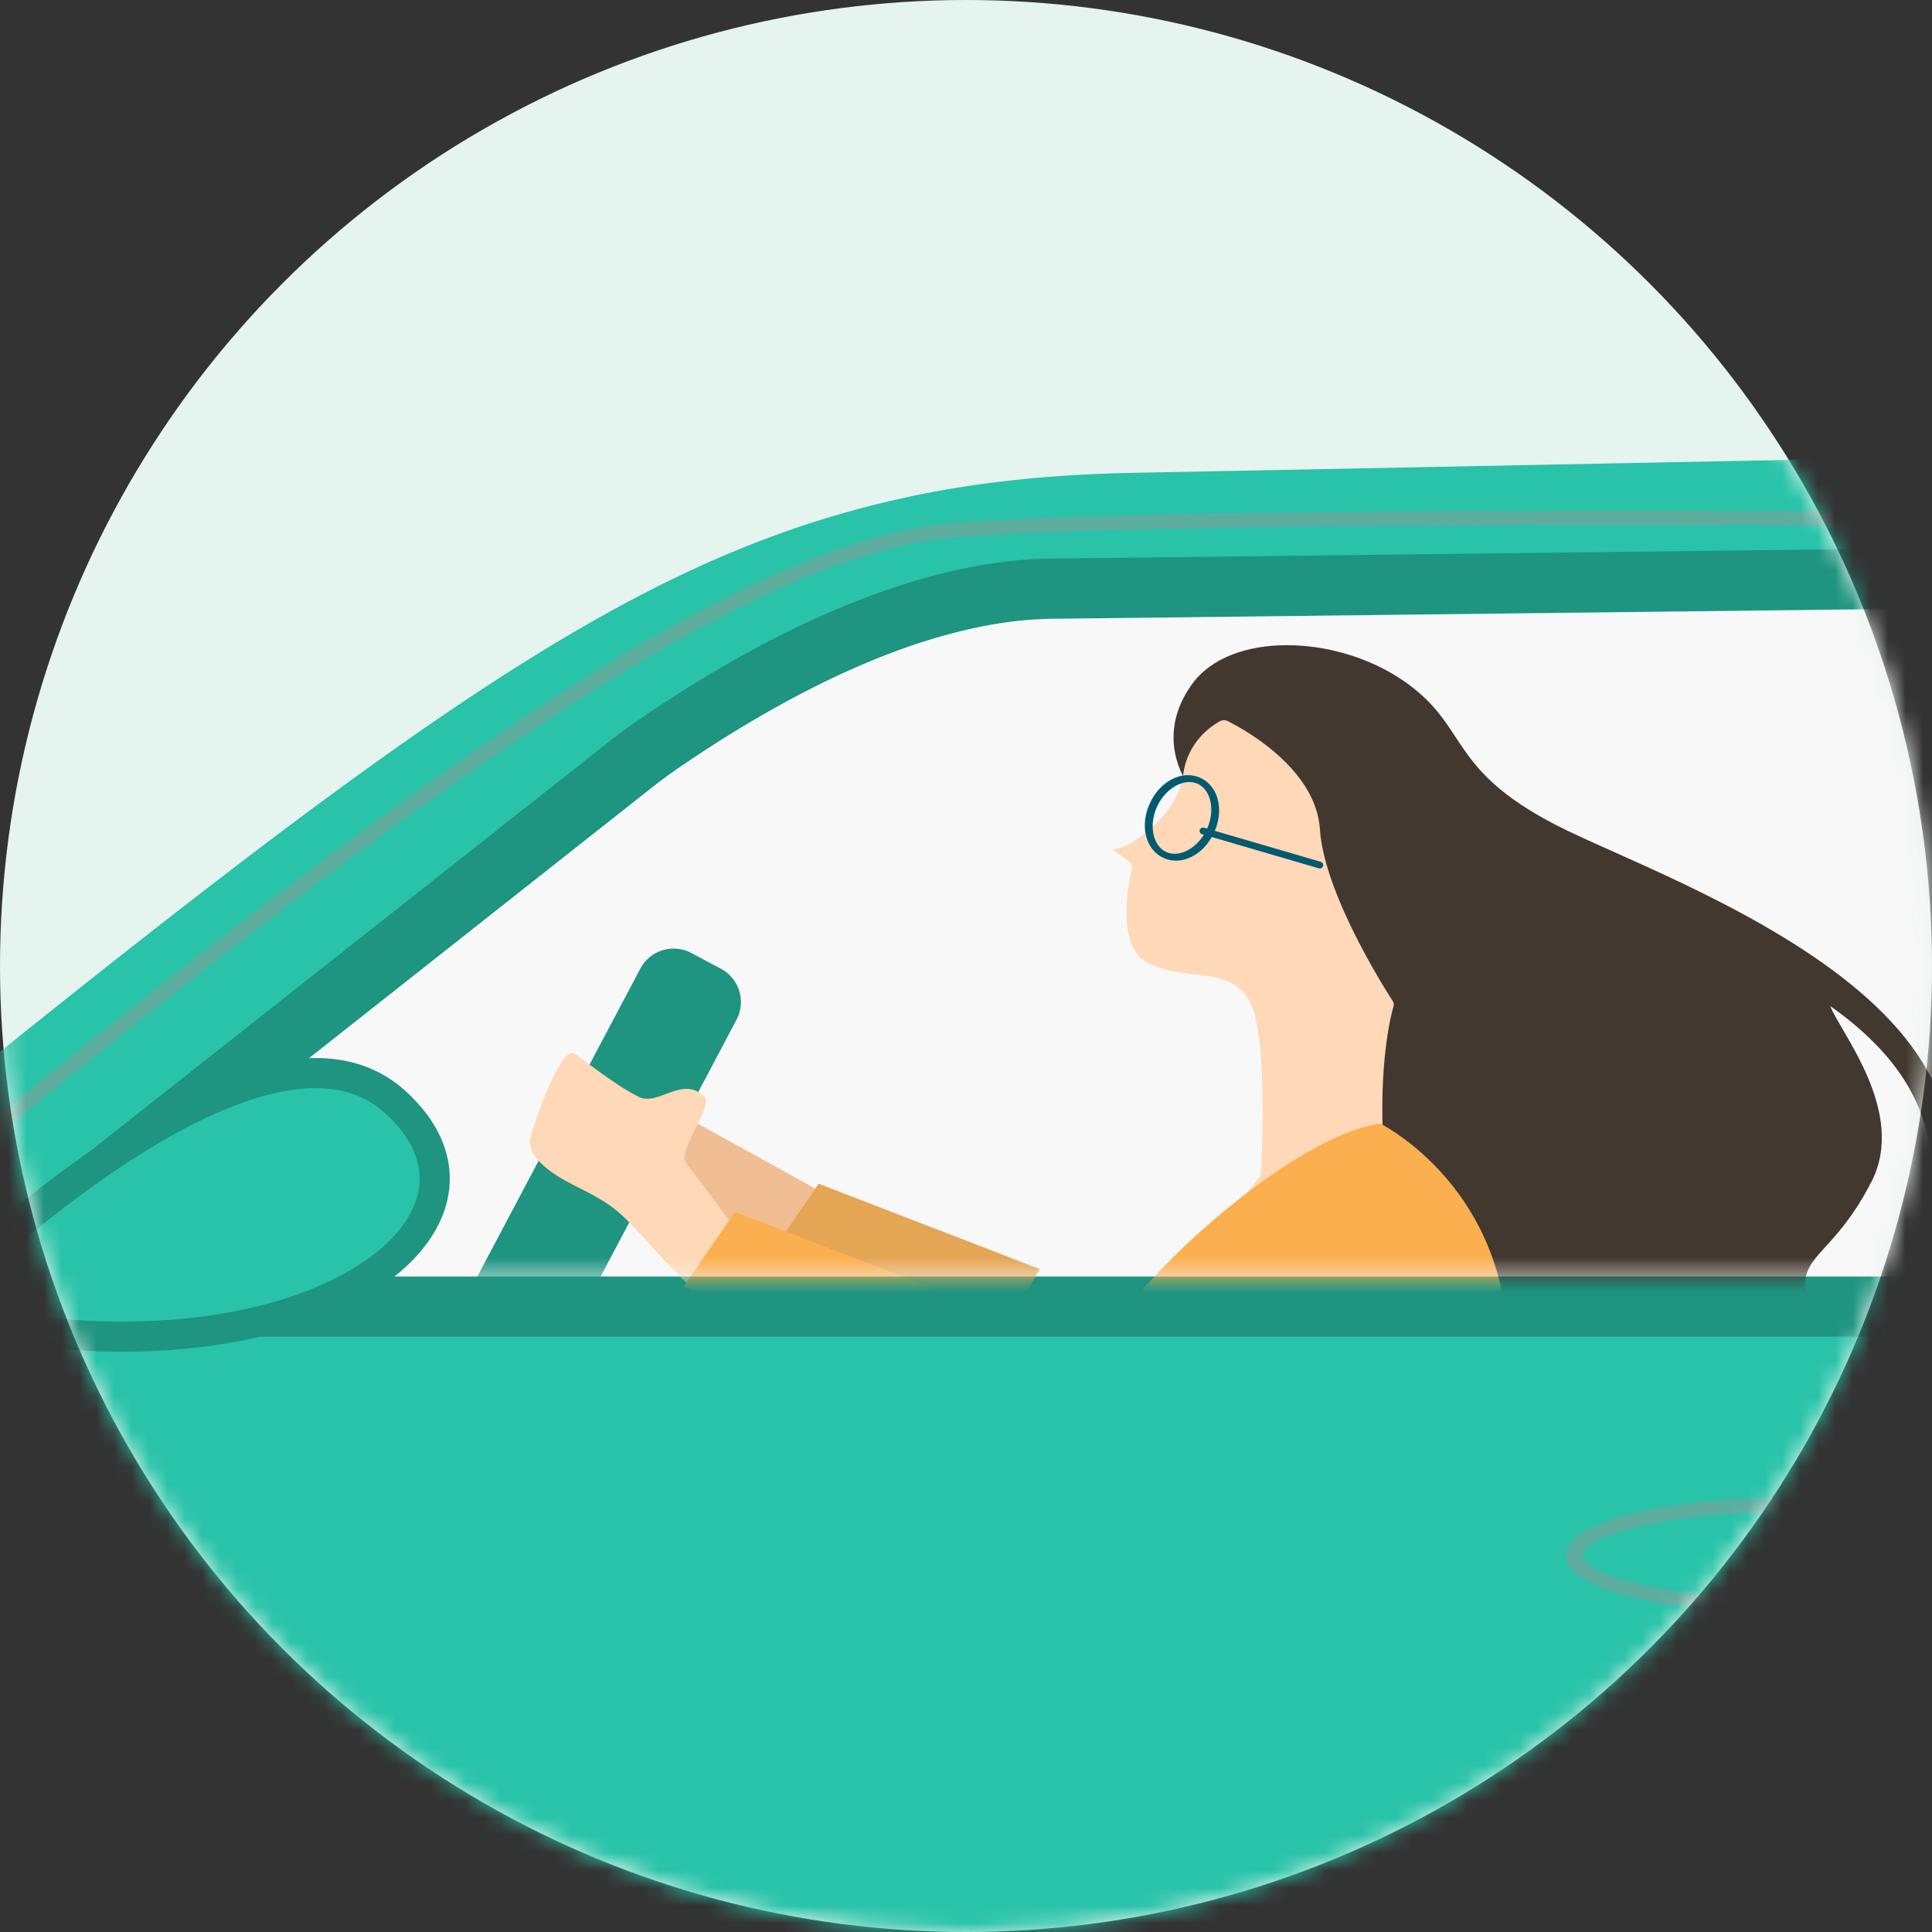 <svg width="110" height="110" viewBox="0 0 110 110" xmlns="http://www.w3.org/2000/svg" xmlns:xlink="http://www.w3.org/1999/xlink">
    <rect x="0" y="0" width="110" height="110" fill="#333333" stroke="none"/>
    <defs>
        <circle id="v49dbef7na" cx="55" cy="55" r="55"/>
        <path d="M126.351 41.592H10.105l34.992-27.618a30.126 30.126 0 0 1 2.083-1.53c6.36-4.326 14.225-8.298 21.216-8.298l58.05-.674-.047 19.06-.048 19.06z" id="5tih9xweac"/>
    </defs>
    <g fill="none" fill-rule="evenodd">
        <mask id="x3kv78511b" fill="#fff">
            <use xlink:href="#v49dbef7na"/>
        </mask>
        <use fill="#E5F4EE" xlink:href="#v49dbef7na"/>
        <g mask="url(#x3kv78511b)">
            <path d="M287.895 108.132s-25.132-10.606-11.362-18.9c0 0 13.104-6.87 11.362 18.9zm-82.696-37.959-80.975 1.506V35.782s59.235-5.919 89.277 26.951c0 0-2.418 4.891-8.302 7.44zm.017 2.116c-.06.17-.121.84-.2 1.928.079-1.089.14-1.756.2-1.928l.007-.713h.011l-.018.713zm-.7 8.446zm-86.428-8.98H2.218l34.878-26.531a30.018 30.018 0 0 1 2.076-1.472c6.34-4.156 14.18-7.97 21.148-7.97h15.457l42.405.55-.094 35.423zM-18.5 159.794a45.261 45.261 0 0 0 1.7-15.122c-1.63-28.376-29.3-46.927-61.827-45.52-.01 0-.021 0-.03.002l.03-.003c32.527-1.406 60.197 17.145 61.83 45.52a45.31 45.31 0 0 1-1.703 15.123zm307.785-80.36c-8.349-2.407-19.801-4.12-32.499-5.313l.836.076-1.308-.777c-25.484-14.243-55.583-34.454-74.1-41.13-11.62-4.189-23.777-6.209-36.362-6.209H107.08l-42.637.842c-4.33.085-8.658.482-12.859 1.397-16.459 3.586-29.71 13.639-66.23 43.435l-.02.017-14.383 3.306c-.111 0-.223-.015-.332-.015h-.111c-88.947 5.816-109.572 39.87-113.465 61.846-.781 7.088.26 18.87.26 18.87 1.335 7.372 2.612 11.364 2.612 11.364h15.884a39.735 39.735 0 0 1-.963-6.676c-1.39-24.381 20.128-45.124 48.076-46.337 27.949-1.212 51.729 17.575 53.118 41.954.223 3.8-.13 7.503-.983 11.06H184.42a45.425 45.425 0 0 1-.37-3.621c-.372-6.614.927-12.967 3.596-18.723a.169.169 0 0 0 .054-.112c.39-.825.797-1.635 1.242-2.427 7.766-14.162 23.946-24.234 43.184-25.074 27.949-1.213 51.727 17.574 53.118 41.955a37.152 37.152 0 0 1-.389 8.001h8.748c10.823-36.782-2.78-62.778-4.319-70.055-1.54-7.274 0-17.654 0-17.654z" fill="#28C3A9"/>
            <path d="m122.28 29.232.471.005-.003.408c-.005.383-.26 23.436-.462 46.17l-.02 2.27c-.123 13.99-.222 27.568-.227 35.343v2.52l-.001 1.263-.002 1.258c-.033 19.457-.51 36.76-7.323 36.76h-.175c-1.422.005-5.857.065-12.423.154-37.851.516-63.6.742-80.896.755h-3.005c-22.926-.017-29.562-.448-30.079-1.083-.775-.956-1.685-13.822-2.443-27.473l-.057-1.038-.085-1.56-.028-.52-.055-1.041-.055-1.04-.08-1.554c-.071-1.377-.14-2.745-.207-4.09l-.025-.513-.05-1.032-.025-.518-.05-1.04c-.647-13.538-1.199-27.995-1.223-33.087v-.545c.003-.726.02-1.181.056-1.318.533-2.07 10.942-11.332 25.901-23.048l.554-.433 1.107-.864 1.108-.86C27.806 41.608 43.14 30.94 53.688 29.847c5.738-.595 22.185-.755 37.536-.764h2.805c14.863.009 27.98.147 28.252.15zm-29.748.666H90.716l-1.215.001-1.219.002-2.439.006-1.218.005-1.823.007-1.21.007c-12.07.066-23.278.263-27.79.73-9.334.967-23.18 10.144-36.564 20.271l-1.07.813-.534.407-1.066.817c-.532.408-1.063.818-1.592 1.228l-1.056.82c-.527.41-1.052.82-1.575 1.23-16.1 12.61-25.214 21.064-25.615 22.62-.023.105-.036.443-.038.99v.449c.018 4.605.54 19.426 1.371 36.269 1.323 26.817 2.342 37.226 2.853 38.027 1.69.851 30.32.83 59.392.59l3.008-.026c20.049-.175 39.874-.445 50.784-.593 6.422-.087 10.805-.147 12.335-.154l.278-.001c5.934 0 6.35-18.55 6.378-36.366l.002-1.148v-2.286l.001-1.774c.025-20.448.645-77.4.703-82.796-2.454-.024-14.083-.134-27.185-.145h-2.08zm9.3 55.373c6.142 0 12.67 1.153 12.67 3.291 0 2.137-6.528 3.29-12.67 3.29-6.133 0-12.651-1.153-12.651-3.29 0-2.138 6.518-3.291 12.65-3.291zm0 .815c-7.252 0-11.706 1.442-11.706 2.476 0 1.033 4.454 2.475 11.706 2.475 7.265 0 11.725-1.442 11.725-2.475 0-1.034-4.46-2.476-11.725-2.476z" fill="#5DAD9F"/>
            <path d="M121.75 35.374s62.993-5.112 90.001 27.68c0 0-3.438 6.97-12.146 8.625v.178c-24.942-.34-44.579.244-44.579.244H121.75V35.374zM3.216 72.101H-1.25l35.163-26.608a30.836 30.836 0 0 1 2.093-1.476c6.39-4.166 14.294-7.993 21.319-7.993l58.332-.65-.095 36.727H3.217z" fill="#B8EFE5"/>
            <g transform="translate(-8.249 31.084)">
                <path d="m129 0-3.844.045-56.808.673c-8.448 0-17.415 4.886-23.442 8.985a32.954 32.954 0 0 0-2.323 1.71L7.615 39.008 0 45.02h128.891l.007-3.42.094-38.121L129 0zm-3.794 3.472-.095 38.12H10.105l34.992-27.618a30.126 30.126 0 0 1 2.083-1.53c6.36-4.326 14.225-8.298 21.216-8.298l55.57-.674h1.24z" fill="#1E9481"/>
                <mask id="nkr4bqsqqd" fill="#fff">
                    <use xlink:href="#5tih9xweac"/>
                </mask>
                <use fill="#F8F8F8" xlink:href="#5tih9xweac"/>
                <g mask="url(#nkr4bqsqqd)">
                    <path d="M56.192 37.437c-.233-.143-9.108-5.031-9.43-5.213l-2.745 3.486 13.193 6.532-1.018-4.805z" fill="#F1BD93"/>
                    <path d="M75.807 13.444s-1.86-2.587.314-5.58c2.176-2.996 8.136-2.834 11.982-.223s2.445 4.986 8.718 8.238c6.272 3.252 30.54 11.133 19.695 26.039.92-2.599 4.882-9.425-4.06-15.72.569 1.492 4.382 6.051 2.342 10.01-2.04 3.958-3.856 4.093-3.777 6.01.08 1.92 2.22 6.517-1.046 10.804-3.265 4.287-9.205 4.708-17.707-.239-8.5-4.945-9.501-24.72-9.501-24.72l-3.93-13.287-3.03-1.332z" fill="#42382F"/>
                    <path d="M78.17 9.982a.484.484 0 0 0-.444-.01c-.52.28-1.851 1.169-2.11 3.033-.326 2.331-2.936 4.191-4.015 4.279l.901.656c.15.11.225.28.188.438-.222.963-.87 4.379.885 5.34 2.05 1.122 4.707.126 5.827 2.22 1.042 1.947.691 8.822.638 9.78a.34.34 0 0 1-.073.193c-.501.644-3.706 4.782-3.898 5.76l-.745 1.804.892-.029a.406.406 0 0 0 .358-.22c.386-.793 2.283-3.743 10.303-7.544a.366.366 0 0 0 .212-.363c-.435-5.39.3-8.402.501-9.103a.379.379 0 0 0-.053-.317c-.625-.971-3.897-6.208-4.137-9.76-.23-3.427-4.218-5.646-5.23-6.157" fill="#FFD8B8"/>
                    <path d="M76.957 16.143c-.49 1.05-1.55 1.636-2.315 1.28-.766-.357-.998-1.546-.508-2.597.49-1.05 1.55-1.637 2.316-1.28.764.357.997 1.547.507 2.597m.41.191c.595-1.276.26-2.648-.76-3.124-1.022-.477-2.289.15-2.883 1.425-.595 1.276-.261 2.649.76 3.125 1.022.476 2.288-.15 2.883-1.426" fill="#005A70"/>
                    <path d="M76.664 16.402a.196.196 0 0 1-.106-.23.195.195 0 0 1 .242-.13l6.645 1.941a.196.196 0 0 1 .134.24.192.192 0 0 1-.241.132l-6.646-1.942-.028-.01" fill="#005A70"/>
                    <path d="M93.813 42.704c1.344 7.022-2.206 33.824-2.206 33.824S75.56 73.8 73.16 73.994c1.11-4.239 2.764-12.324 1.274-14.495-1.49-2.171-5.93-3.586-5.597-9.253.333-5.667 12.37-16.62 18.004-17.355 0 0 5.628 2.789 6.972 9.813z" fill="#FBAF4F"/>
                    <path d="m47.608 23.176 1.684.893a2.153 2.153 0 0 1 .892 2.904l-.457.865-9.792 18.5-1.463 2.762-5.479-2.906 1.463-2.763 9.792-18.499.457-.865a2.145 2.145 0 0 1 2.903-.891z" fill="#1E9481" fill-rule="nonzero"/>
                    <path d="M52.84 42.558s-2.8-3.832-5.543-7.44c-.506-.666 1.593-3.222 1.06-3.758-1.238-1.244-2.608.547-3.726.012-1.383-.661-3.537-2.429-3.719-2.486-.897-.281-2.512 4.746-2.5 5.003.01.256-.004 1.249 2.477 2.49 2.48 1.24 2.6 1.475 4.575 3.633 1.976 2.16 3.458 3.498 4.037 3.864.58.366 1.676 2.065 1.676 2.065l2.932-1.468-1.268-1.915z" fill="#FFD8B8"/>
                    <path fill="#E4A555" d="m54.86 36.313 12.59 4.858-3.95 6.963-11.54-7.6z"/>
                    <path fill="#FBAF4F" d="m50.098 37.916 12.591 4.859-3.95 6.962-11.54-7.599z"/>
                </g>
            </g>
            <path d="M-.168 75.501c-1.995-.328-2.755-2.316-1.391-3.536 5.572-4.988 17.922-14.706 24.02-9.258 7.45 6.68-4.106 15.838-22.629 12.794z" stroke="#1E9481" stroke-width="1.716" fill="#28C3A9" stroke-linejoin="round"/>
        </g>
    </g>
</svg>
